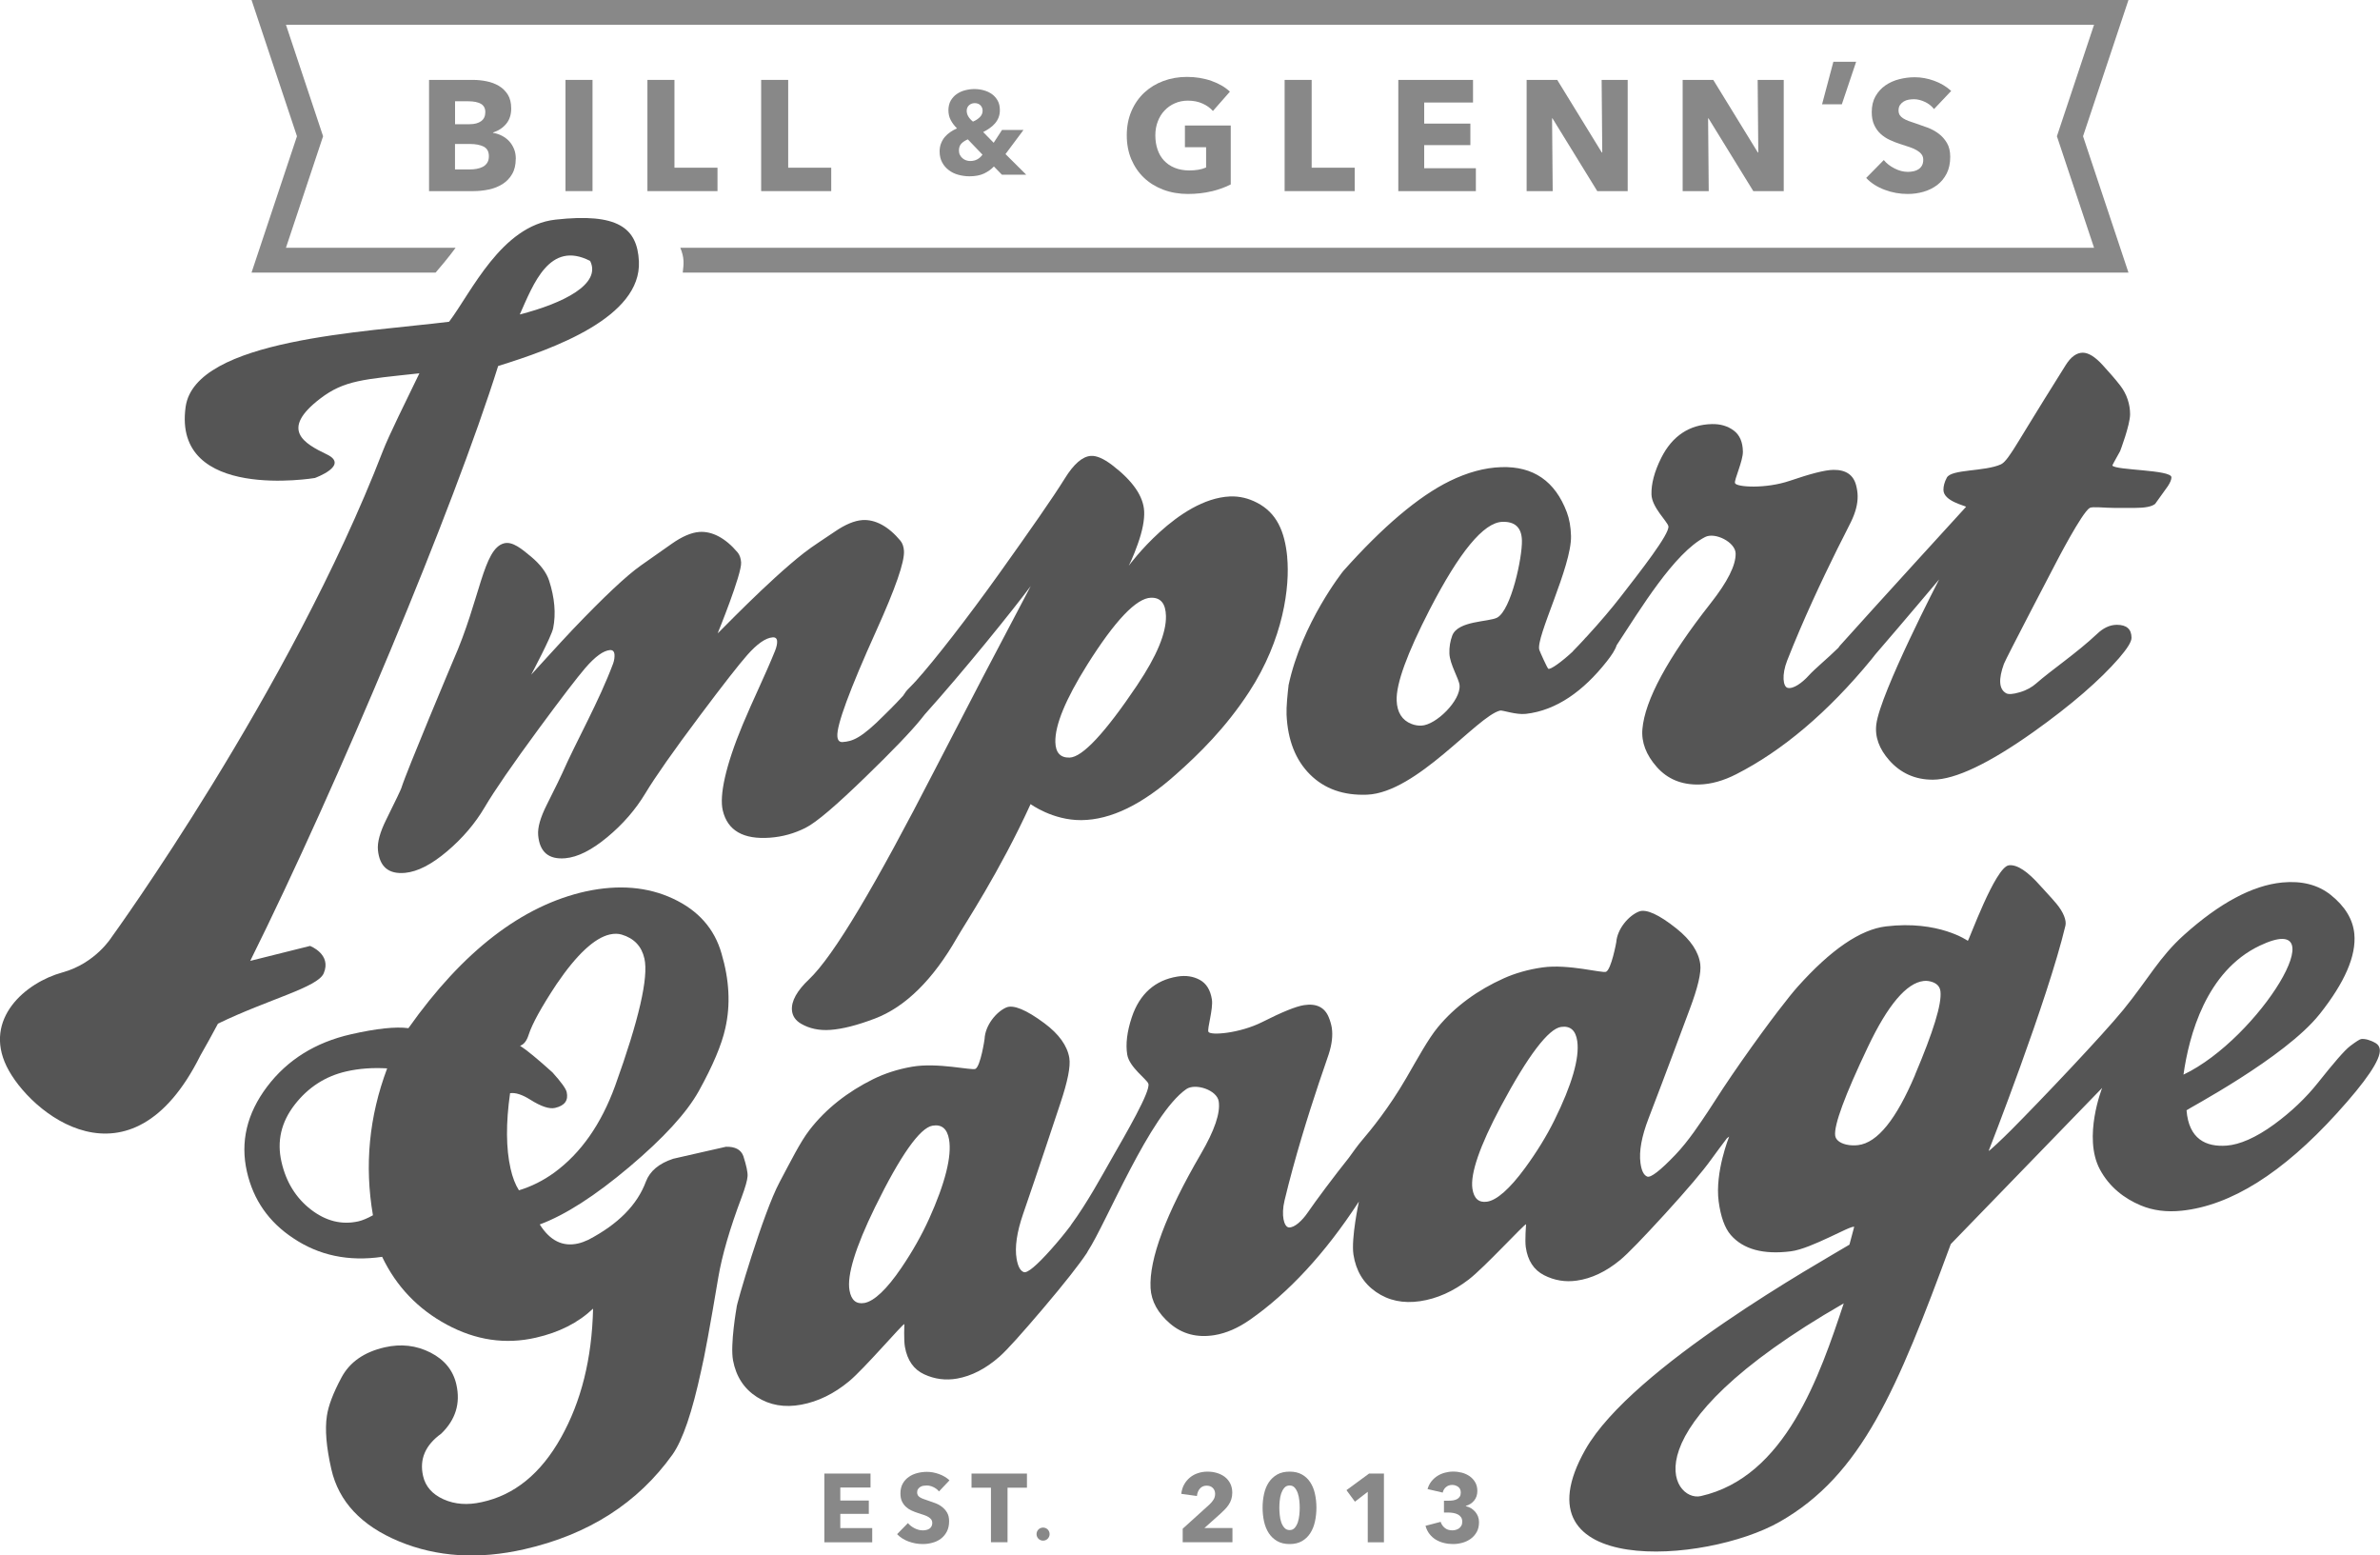 <?xml version="1.0" encoding="UTF-8"?><svg id="distress_copy" xmlns="http://www.w3.org/2000/svg" viewBox="0 0 419.15 273.85"><path d="M104.43,230.43c-2.61,2.47-5.97,4.17-10.07,5.1-5.34,1.22-10.57.45-15.67-2.3-5.1-2.75-8.9-6.73-11.39-11.94-5.91.86-11.13-.24-15.65-3.28-4.31-2.84-7.03-6.74-8.16-11.7-1.2-5.26-.01-10.26,3.55-14.98,3.57-4.72,8.49-7.79,14.76-9.22,4.49-1.02,7.87-1.38,10.13-1.08,9.61-13.58,20.04-21.61,31.28-24.09,5.75-1.23,10.85-.8,15.31,1.28,4.46,2.08,7.31,5.3,8.55,9.66,1.38,4.65,1.61,9.04.67,13.16-.64,2.91-2.2,6.61-4.68,11.08-2.14,3.83-6.22,8.28-12.23,13.35-6.01,5.07-11.27,8.45-15.77,10.12,1.79,2.85,4.04,3.97,6.75,3.35.54-.12,1.14-.34,1.81-.65,5.24-2.74,8.61-6.15,10.13-10.24.71-1.87,2.32-3.21,4.82-4.03-.08.02,1.66-.38,5.22-1.19,2.48-.56,3.83-.87,4.06-.92,1.62-.04,2.64.5,3.06,1.63.54,1.67.79,2.85.75,3.55-.04.7-.39,1.94-1.05,3.72-2.08,5.52-3.45,10.23-4.11,14.13-1.45,8.64-2.46,14.08-3,16.32-1.58,7.36-3.27,12.3-5.05,14.83-6.11,8.55-14.82,14.12-26.12,16.69-8.05,1.83-15.4,1.37-22.05-1.39-6.65-2.76-10.63-7.01-11.93-12.73-.88-3.87-1.14-6.99-.78-9.35.25-1.77,1.1-4.02,2.56-6.75,1.45-2.73,4-4.51,7.64-5.34,2.86-.65,5.54-.34,8.03.92,2.49,1.27,4.01,3.14,4.57,5.62.76,3.33-.13,6.22-2.67,8.67-2.8,2.02-3.86,4.5-3.19,7.44.42,1.86,1.63,3.23,3.62,4.12,1.99.89,4.23,1.05,6.71.49,5.75-1.23,10.4-5.01,13.96-11.36,3.56-6.35,5.45-13.9,5.65-22.66ZM68.18,188.11c-2.55-.15-4.93.02-7.17.53-3.7.84-6.73,2.8-9.11,5.86-2.38,3.07-3.16,6.42-2.33,10.06.81,3.56,2.54,6.36,5.19,8.41,2.65,2.04,5.44,2.73,8.37,2.07.69-.16,1.54-.51,2.55-1.07-1.51-8.77-.68-17.39,2.5-25.85ZM91.38,209.58c2.21-.67,4.29-1.71,6.25-3.13,4.67-3.42,8.24-8.51,10.7-15.26,4.19-11.62,5.91-19.09,5.16-22.42-.49-2.17-1.83-3.57-4.01-4.22-.61-.18-1.31-.19-2.08-.02-2.71.62-5.83,3.53-9.37,8.73-2.67,4.03-4.31,7.01-4.93,8.94-.33,1.05-.83,1.7-1.51,1.93,1.14.72,3.04,2.28,5.71,4.69,1.52,1.69,2.36,2.84,2.5,3.46.33,1.47-.35,2.4-2.05,2.79-1.01.23-2.46-.25-4.36-1.45-1.43-.9-2.61-1.28-3.56-1.14-.75,5.3-.72,9.73.09,13.29.35,1.55.84,2.82,1.48,3.82Z" style="fill:#555;"/><path d="M408.52,178.56c4.42-5.57,6.47-10.28,6.11-14.12-.24-2.55-1.62-4.84-4.14-6.86-2.25-1.8-5.11-2.53-8.57-2.2-5.28.52-11.06,3.65-17.29,9.24-4.37,3.93-6.28,7.77-10.7,13.19-3.62,4.43-14.46,15.86-19.78,21.2-1.46,1.46-3.82,3.7-3.92,3.63,0,0,10.4-26.56,13.52-39.66.22-.93-.37-2.4-1.55-3.82-.91-1.1-1.95-2.17-2.86-3.19-2.21-2.49-4.05-3.78-5.54-3.62-2.4.27-7.07,13.31-7.24,13.3,0,0-5.13-3.66-14.42-2.54-4.52.54-9.73,4.12-15.56,10.64-1.31,1.46-4.76,5.82-9.81,13.01-2.48,3.54-4.43,6.53-5.91,8.85-1.38,2.06-3.49,5.31-5.82,7.73-2.67,2.79-4.33,4.06-4.94,3.82-.61-.24-1.01-1.04-1.19-2.39-.28-2.06.21-4.69,1.42-7.84,3.26-8.48,5.66-14.99,7.27-19.29,1.4-3.73,2.04-6.37,1.84-7.89-.28-2.15-1.67-4.25-4.17-6.25-3.13-2.5-5.37-3.5-6.62-3.01-1.81.71-3.82,3.04-4,5.39,0,.06-.88,4.8-1.8,5.22-.63.29-6.64-1.4-11.16-.77-2.55.36-4.85,1.02-6.89,1.94-4.53,2.04-8.52,4.9-11.57,8.59-1.7,2.06-3.49,5.37-5.58,8.97-3.07,5.28-6.17,9.06-7.85,11.03-.66.77-1.46,1.89-2.25,2.99-.01.02-.02.02-.03.04-2.37,2.95-5.88,7.64-7.23,9.63-.89,1.3-2.29,2.69-3.32,2.59-.83-.09-1.38-2.11-.74-4.76,1.83-7.6,4.11-14.87,6.04-20.65.53-1.61,1.16-3.32,1.73-5.07.57-1.75.75-3.3.55-4.65-.1-.63-.29-1.26-.54-1.87-.7-1.72-2.13-2.48-4.34-2.14-1.47.23-3.93,1.24-7.33,2.96-4,2.02-9.18,2.43-9.52,1.74-.25-.52.87-4.04.61-5.7-.26-1.66-.97-2.81-2.12-3.44-1.15-.63-2.46-.83-3.94-.59-3.93.63-6.66,3.04-8.04,7.15-.85,2.55-1.11,4.77-.81,6.59.36,2.22,3.45,4.34,3.72,5.12.45,1.28-3.92,8.75-6.57,13.39-1.54,2.69-4.16,7.56-7.07,11.51-.01.02-.03.06-.04.09-1,1.32-2.14,2.72-3.46,4.2-2.57,2.88-4.18,4.21-4.79,3.99-.62-.22-1.04-1-1.27-2.34-.35-2.05.04-4.69,1.14-7.89,2.96-8.59,5.12-15.18,6.58-19.54,1.26-3.78,1.81-6.44,1.56-7.95-.36-2.14-1.82-4.19-4.39-6.1-3.21-2.39-5.48-3.31-6.72-2.77-1.78.78-3.71,3.17-3.81,5.53,0,.06-.71,4.83-1.62,5.28-.62.31-6.68-1.17-11.17-.38-2.53.44-4.81,1.19-6.82,2.18-4.45,2.2-8.34,5.2-11.25,8.99-1.63,2.12-3.29,5.49-5.25,9.16-2.88,5.38-7.73,21.93-7.57,22.09,0,0-1.15,6.46-.62,9.3.54,2.84,1.94,4.98,4.2,6.43,2.26,1.45,4.86,1.9,7.82,1.35,2.96-.55,5.76-1.92,8.42-4.12,2.66-2.2,9.49-10.17,9.73-10.07,0,0-.12,2.83.1,4.02.42,2.37,1.56,3.98,3.4,4.83,1.84.85,3.77,1.1,5.77.75,2.56-.45,5.08-1.74,7.5-3.88,1.36-1.2,3.9-4.04,7.66-8.46,3.75-4.42,6.33-7.7,7.72-9.79.06-.1.11-.2.16-.3,3.27-4.98,10.9-24.02,17.33-28.53,1.6-1.12,5.41.15,5.72,2.13.33,2.06-.74,5.15-3.14,9.27-6.2,10.63-9.13,18.56-8.86,23.62.13,2.33,1.29,4.42,3.44,6.26,2.16,1.84,4.76,2.52,7.81,2.03,2.09-.34,4.17-1.26,6.24-2.7,6.79-4.74,13.25-11.68,19.16-20.76,0,0,.03,0,.03,0,0,0-1.38,6.42-.95,9.27.44,2.86,1.76,5.05,3.97,6.58,2.21,1.53,4.8,2.07,7.77,1.63,2.98-.44,5.83-1.72,8.57-3.82,2.74-2.1,9.84-9.83,10.09-9.72,0,0-.22,2.82-.05,4.02.34,2.38,1.42,4.03,3.23,4.95,1.81.92,3.73,1.24,5.74.95,2.58-.36,5.14-1.56,7.63-3.61,1.4-1.15,4.04-3.9,7.96-8.18,3.91-4.29,6.61-7.47,8.07-9.51.95-1.32,1.9-2.58,2.8-3.77.23-.17.39-.29.39-.29,0,0-2.53,6.24-1.85,11.41.36,2.7,1.07,4.68,2.13,5.91,2.21,2.54,5.75,3.49,10.59,2.88,3.63-.46,10.52-4.61,11.15-4.31,0,0-.84,3.14-.84,3.14-4.87,2.94-38.28,21.57-46.5,36.07-12.78,22.55,21.14,20.17,34.21,12.73,14.48-8.25,20.68-23.29,30.14-48.9,0,0,26.67-27.5,26.66-27.5,0,0-3.43,8.65-.41,14.33,1.67,3.13,4.3,5.14,7.21,6.36,2.14.9,4.55,1.21,7.22.93,8.66-.91,17.75-6.63,27.3-17.13,5.2-5.72,7.74-9.47,7.58-11.23-.04-.48-.29-.89-.72-1.14-.97-.57-1.89-.79-2.54-.73-.24.02-.89.43-1.93,1.21-1.04.78-2.95,3.03-5.74,6.53-2.08,2.62-4.7,5.11-7.67,7.28-3.23,2.36-6.1,3.58-8.37,3.75-3.64.27-6.67-1.14-7.07-6.22-.01-.13,17.33-9.24,23.43-16.92ZM397.96,166.51c13.95-6.65-.09,16.35-13.42,22.7.97-6.87,3.98-18.2,13.42-22.7ZM163.59,214.67c-1.24,2.74-2.87,5.65-4.85,8.56-2.58,3.8-4.8,5.87-6.49,6.18-1.45.26-2.33-.47-2.64-2.21-.47-2.6,1-7.5,4.48-14.62,4.5-9.19,7.92-13.99,10.12-14.38,1.62-.28,2.6.52,2.93,2.42.51,2.92-.66,7.67-3.55,14.06ZM277.78,183.34c.41,2.94-.93,7.64-4.04,13.92-1.33,2.69-3.07,5.54-5.15,8.38-2.72,3.71-5.01,5.7-6.71,5.94-1.46.21-2.31-.56-2.57-2.3-.38-2.62,1.27-7.46,5-14.46,4.82-9.03,8.42-13.7,10.62-14.01,1.63-.23,2.58.61,2.85,2.52ZM299.52,263.42c-4.97,1.11-13.56-11.67,25.19-33.94-4.22,12.69-10.25,30.59-25.19,33.94ZM337.27,189.26c-3.3,7.79-6.61,11.94-10.02,12.36-.65.08-1.39.07-2.12-.1-1.16-.28-1.84-.86-1.93-1.58-.23-1.83,1.69-7.05,5.77-15.62,3.5-7.36,6.78-11.24,9.81-11.6.57-.07,1.1.04,1.52.18.77.27,1.34.77,1.44,1.65.26,2.23-1.28,7.14-4.48,14.7Z" style="fill:#555;"/><path d="M226.93,120.71c-.16,1.33-.41,3.76-.35,5.11.2,4.49,1.58,8,4.13,10.54,2.55,2.54,5.9,3.72,10.04,3.56,8.77-.35,19.37-13.79,23.43-14.81.42-.11,2.77.78,4.55.58,5.4-.61,10.13-4.03,14.21-9.19.9-1.13,1.53-2.1,1.77-2.89,4.16-6.31,10.14-16.27,15.59-19.06,1.74-.89,5.33.9,5.37,2.9.04,2.09-1.44,5-4.39,8.75-7.61,9.67-11.6,17.12-12.03,22.17-.2,2.32.66,4.56,2.54,6.68,1.88,2.12,4.36,3.15,7.45,3.08,2.11-.05,4.3-.67,6.55-1.82,8.06-4.11,16.09-10.83,23.8-20.22.25-.3.45-.57.66-.84,5.27-6.1,11.26-13.24,11.26-13.23,0,0-10.36,19.99-11.06,25.49-.29,2.24.52,4.37,2.27,6.35,1.98,2.24,4.55,3.44,7.72,3.42,3.9-.03,9.82-2.83,17.66-8.39,6.74-4.79,11.78-9.2,15.07-12.99,1.45-1.68,2.22-2.88,2.22-3.6,0-1.52-.85-2.29-2.58-2.29-1.31,0-2.46.63-3.44,1.56-3.68,3.46-8.02,6.35-10.8,8.79-.65.57-1.59,1.15-2.81,1.51-1.22.37-2.04.42-2.45.19-1.28-.72-1.36-2.48-.39-5.17.34-.93,9.18-17.83,9.18-17.83,0,0,4.56-8.83,5.93-9.63.49-.28,2.62,0,4.4,0,1.77,0,2.95,0,3.53,0,1.81,0,3.01-.23,3.59-.71.9-1.25,1.35-1.87,2.24-3.12.42-.64.63-1.16.63-1.56,0-1.36-9.88-1.21-10.41-2.08-.02-.04,1.37-2.52,1.37-2.52,0,0,1.75-4.57,1.76-6.49,0-1.76-.56-3.54-1.73-5.06-.92-1.2-2.03-2.43-3.11-3.62-1.31-1.44-2.49-2.17-3.49-2.17-1.08,0-2.09.72-3,2.17-5.58,8.87-8.59,13.94-9.18,14.82-.43.63-1.42,2.29-2.22,2.66-2.88,1.31-8.71.83-9.54,2.34-.42.77-.61,1.53-.6,2.17.01,2.01,3.89,2.77,3.98,2.98,0,0-16.56,18.12-22.21,24.44-.11.12-.17.23-.25.35-2,1.97-4.1,3.65-5.31,4.98-1.06,1.17-2.64,2.35-3.65,2.1-.81-.2-1.07-2.28-.08-4.81,2.86-7.27,6.12-14.16,8.82-19.62.75-1.52,1.61-3.13,2.41-4.78.8-1.65,1.2-3.16,1.18-4.53,0-.64-.11-1.29-.27-1.92-.46-1.8-1.77-2.75-4-2.72-1.49.02-4.06.69-7.66,1.92-4.24,1.45-9.43,1.14-9.67.41-.18-.55,1.42-3.88,1.39-5.56-.03-1.68-.57-2.92-1.62-3.7-1.05-.78-2.32-1.16-3.82-1.13-3.98.08-7.01,2.09-8.95,5.97-1.2,2.4-1.76,4.57-1.71,6.42.05,2.25,2.82,4.78,2.98,5.59.27,1.33-5.08,8.13-8.35,12.35-1.45,1.88-3.62,4.47-6.1,7.16-.07.08-.17.14-.23.23-.04.06-.1.12-.14.17-.63.68-1.28,1.37-1.95,2.05-.03.04-.05.07-.08.11-1.85,1.73-3.97,3.28-4.31,3.02-.18-.13-1.47-2.98-1.57-3.31-.7-2.14,5.73-14.72,5.58-20.07-.04-1.6-.29-2.99-.74-4.18-2.06-5.46-5.9-8.11-11.53-7.93-2.98.09-6.03.95-9.11,2.46-5.48,2.69-11.79,8.04-18.73,15.83,0,0-7.31,9.13-9.65,20.18ZM263.66,108.75c-1.47.78-6.91.51-7.9,3.16-.36.97-.54,2.03-.5,3.15.07,1.92,1.69,4.44,1.79,5.6.23,2.66-4.13,7.01-6.74,7.1-.57.02-1.15-.07-1.73-.3-1.65-.64-2.53-2.03-2.61-4.11-.11-2.97,1.85-8.31,5.8-15.99,5.24-10.16,9.52-15.38,12.82-15.48,2.23-.07,3.38,1.02,3.44,3.26.09,2.97-1.89,12.29-4.38,13.62Z" style="fill:#555;"/><path d="M226.7,98.09c-.44-4.59-1.89-7.81-5.33-9.58-1.48-.77-3.06-1.17-4.76-1.1-9.17.41-17.82,12.2-17.82,12.2,0,0,.77-1.49,1.59-3.83.83-2.33,1.2-4.26,1.12-5.78-.14-2.64-2.02-5.36-5.66-8.13-1.48-1.12-2.71-1.66-3.7-1.6-1.49.08-3.04,1.42-4.63,4-2.12,3.41-5.99,8.94-11.44,16.58-5.7,7.98-11.55,15.49-14.75,19.03-.18.18-.37.39-.57.61-.29.3-.56.58-.78.8-.29.27-.6.7-.93,1.22-1.47,1.62-3.16,3.25-3.28,3.37-4.13,4.17-5.65,4.65-7.36,4.77-.57.04-.88-.3-.93-1.02-.14-1.92,2.13-8.12,6.85-18.57,3.37-7.46,5.01-12.15,4.88-14.07-.05-.72-.25-1.33-.61-1.77-2.13-2.57-4.48-3.8-6.71-3.65-1.4.1-3.02.77-4.84,2.02-1.82,1.25-3.81,2.48-5.45,3.76-6.32,4.93-15.13,14.2-15.2,14.16,0,0,4.29-10.5,4.13-12.5-.05-.72-.26-1.33-.63-1.76-2.15-2.55-4.52-3.76-6.75-3.59-1.4.11-3.01.8-4.82,2.07-1.81,1.27-3.62,2.54-5.42,3.81-2.59,1.82-6.6,5.61-11.99,11.25-2.26,2.37-7.35,8.01-7.36,8,0,0,3.58-6.72,3.87-8.19.51-2.53.27-5.35-.72-8.39-.46-1.4-1.51-2.81-3.16-4.19-1.66-1.38-3.28-2.74-4.76-2.36-3.71.95-4.18,9.82-8.96,20.62,0,0-8.23,19.53-9.14,22.48-.07.23-.95,2.12-2.67,5.57-1.09,2.2-1.58,3.98-1.45,5.34.29,2.95,1.89,4.29,4.8,4.01,2.19-.21,4.64-1.47,7.37-3.78,2.73-2.31,4.95-4.91,6.65-7.8,1.7-2.89,4.87-7.49,9.49-13.77,4.05-5.5,6.8-9.08,8.22-10.73,1.73-2,3.17-3.04,4.32-3.14.49-.04.76.22.81.78.03.4-.02.99-.24,1.59-2.51,6.72-6.43,13.57-8.98,19.35-.14.32-1.03,2.21-2.72,5.55-1.1,2.19-1.62,3.97-1.5,5.33.26,2.96,1.85,4.3,4.77,4.05,2.19-.19,4.65-1.43,7.4-3.71,2.75-2.28,4.99-4.86,6.72-7.74,1.73-2.87,4.93-7.44,9.61-13.68,4.09-5.46,6.88-9.02,8.32-10.65,1.75-1.98,3.24-3.02,4.47-3.11.49-.04.76.19.79.67.03.4-.08,1-.37,1.72-1.71,4.24-3.91,8.69-5.69,12.97-3.04,7.29-4.13,12.51-3.51,15.11.84,3.55,3.62,5.15,8.33,4.8,2.19-.16,4.27-.74,6.24-1.73,1.97-.99,5.5-4.04,10.63-9.02,4.64-4.5,7.94-7.92,9.76-10.18.22-.27.42-.53.62-.78,6.79-7.55,15.56-18.41,18.66-22.6-6.81,12.89-10.18,19.34-16.85,32.27-10.52,20.46-17.82,32.83-22.21,36.99-2.11,2-3.12,3.81-3,5.41.08,1.04.64,1.84,1.63,2.41,1.43.83,3.16,1.22,5.16,1.07,2.09-.15,4.72-.81,7.84-2,5.33-2.03,10.21-6.82,14.44-14.23,1.34-2.35,7.49-11.55,12.96-23.52,0,0,3.89,2.86,8.93,2.82,5.26-.04,10.82-2.82,16.68-8.06,4.04-3.58,8.72-8.15,12.88-14.52,6.07-9.31,7.19-18.57,6.7-23.72ZM200.31,120.59c-5.7,8.47-9.68,12.74-11.95,12.8-1.62.04-2.45-.87-2.5-2.73-.07-2.99,1.8-7.53,5.61-13.61,4.91-7.81,8.66-11.74,11.24-11.81,1.7-.04,2.58,1.03,2.63,3.21.07,2.99-1.61,7.04-5.04,12.14Z" style="fill:#555;"/><path d="M97.83,38.67c-9.54,1.06-14.81,12.78-18.74,17.98-14.55,1.83-44.73,3.02-46.4,15-2.33,16.73,22.76,12.51,22.76,12.51,0,0,6.15-2.21,2.12-4.15-4.04-1.94-8.32-4.36-1.19-9.82,4.27-3.27,7.64-3.39,17.48-4.46-2.32,4.79-5.4,10.99-6.43,13.67-16.36,42.36-47.77,85.6-47.77,85.6,0,0-2.84,4.62-8.65,6.21-6.56,1.8-13.92,8.17-9.85,16.53,4,8.23,21.79,22.85,34.12-1.88.99-1.73,2.03-3.61,3.11-5.63,8.93-4.32,17.55-6.37,18.62-8.86,1.44-3.37-2.41-4.82-2.41-4.82l-10.53,2.63c15.48-31.16,35.84-79.79,43.66-104.74,9.73-3.01,25.25-8.57,24.79-18.42-.28-5.91-3.72-8.57-14.7-7.35ZM91.54,55.37c2.39-5.33,5.22-13.11,12.39-9.43,2.03,4.11-4.77,7.47-12.39,9.43Z" style="fill:#555;"/><g style="opacity:.7;"><path d="M90.83,27.95c0,1.07-.21,1.97-.64,2.7-.42.73-.99,1.31-1.69,1.76-.7.44-1.5.76-2.39.95-.89.19-1.81.29-2.75.29h-7.8V14.07h7.8c.75,0,1.53.08,2.32.24.79.16,1.51.42,2.16.8.64.38,1.17.89,1.58,1.53.41.65.61,1.47.61,2.46,0,1.09-.29,1.99-.88,2.7-.59.71-1.36,1.22-2.32,1.53v.06c.55.09,1.07.26,1.56.51.49.25.91.57,1.27.95.36.39.64.84.86,1.36.21.51.32,1.1.32,1.74ZM85.47,19.74c0-.66-.25-1.15-.76-1.45-.51-.3-1.26-.46-2.25-.46h-2.32v4.04h2.54c.88,0,1.57-.18,2.06-.54.49-.36.73-.89.73-1.59ZM86.1,27.51c0-.81-.3-1.37-.91-1.69-.61-.31-1.42-.47-2.43-.47h-2.63v4.48h2.65c.37,0,.75-.03,1.15-.1.4-.07.76-.18,1.08-.35.32-.17.59-.4.79-.71.2-.3.3-.7.3-1.18Z" style="fill:#555;"/><path d="M99.59,33.65V14.07h4.76v19.58h-4.76Z" style="fill:#555;"/><path d="M114.02,33.65V14.07h4.76v15.46h7.58v4.12h-12.33Z" style="fill:#555;"/><path d="M134.05,33.65V14.07h4.76v15.46h7.58v4.12h-12.33Z" style="fill:#555;"/><path d="M176.43,30.74l-1.39-1.43c-.47.5-1.05.91-1.73,1.24-.68.32-1.54.49-2.56.49-.66,0-1.31-.09-1.95-.26-.64-.17-1.2-.44-1.69-.81-.49-.37-.89-.82-1.18-1.37-.3-.55-.45-1.19-.45-1.94,0-.51.08-.98.25-1.41.17-.43.39-.81.67-1.14.28-.33.61-.62.98-.87.37-.25.76-.46,1.16-.64-.46-.44-.82-.93-1.1-1.45-.28-.53-.41-1.11-.41-1.74s.14-1.23.41-1.7c.28-.47.63-.86,1.07-1.16.44-.3.93-.53,1.47-.66.55-.14,1.09-.21,1.63-.21s1.1.07,1.64.22c.54.15,1.02.37,1.44.67.42.3.76.69,1.02,1.16.26.47.38,1.03.38,1.68,0,.47-.08.9-.23,1.28-.15.38-.36.73-.63,1.04-.27.31-.58.59-.94.84-.36.25-.74.48-1.14.68l1.85,1.89,1.47-2.26h3.78l-3.17,4.25,3.65,3.63h-4.29ZM170.44,24.54c-.41.17-.78.4-1.09.7-.31.3-.47.72-.47,1.27,0,.29.06.55.18.78.12.23.27.42.46.58.19.16.4.28.63.36.24.08.48.12.73.12.46,0,.86-.1,1.22-.29.36-.19.67-.47.93-.83l-2.59-2.7ZM173.05,19.5c0-.37-.12-.69-.37-.95-.25-.26-.59-.39-1.02-.39-.4,0-.74.13-1.01.38-.27.26-.4.58-.4.96,0,.35.09.68.28,1,.19.32.46.62.82.91.47-.19.87-.45,1.2-.77.33-.32.5-.7.5-1.14Z" style="fill:#555;"/><path d="M213.39,33.68c-1.28.31-2.68.47-4.19.47s-3.01-.25-4.33-.75c-1.32-.5-2.45-1.2-3.4-2.1-.95-.9-1.69-1.99-2.23-3.25-.53-1.26-.8-2.67-.8-4.22s.27-2.99.82-4.26c.54-1.27,1.3-2.35,2.25-3.25.96-.89,2.08-1.58,3.37-2.06,1.29-.48,2.68-.72,4.18-.72s2.99.24,4.31.71c1.33.47,2.41,1.1,3.23,1.89l-2.99,3.4c-.46-.53-1.07-.97-1.83-1.31-.76-.34-1.61-.51-2.57-.51-.83,0-1.59.15-2.29.46-.7.3-1.31.73-1.82,1.27-.52.54-.92,1.19-1.2,1.94-.29.75-.43,1.56-.43,2.45s.13,1.73.39,2.49c.26.76.64,1.41,1.15,1.95.51.54,1.13.97,1.88,1.27.75.3,1.6.46,2.56.46.55,0,1.08-.04,1.58-.12.5-.08.96-.22,1.38-.4v-3.57h-3.73v-3.82h8.07v10.37c-.96.5-2.08.9-3.36,1.22Z" style="fill:#555;"/><path d="M226.24,33.65V14.07h4.76v15.46h7.58v4.12h-12.33Z" style="fill:#555;"/><path d="M246.26,33.65V14.07h13.16v3.98h-8.6v3.71h8.13v3.79h-8.13v4.07h9.1v4.04h-13.66Z" style="fill:#555;"/><path d="M281.3,33.65l-7.88-12.8h-.08l.11,12.8h-4.59V14.07h5.39l7.85,12.78h.08l-.11-12.78h4.59v19.58h-5.36Z" style="fill:#555;"/><path d="M308.78,33.65l-7.88-12.8h-.08l.11,12.8h-4.59V14.07h5.39l7.85,12.78h.08l-.11-12.78h4.59v19.58h-5.36Z" style="fill:#555;"/><path d="M324.38,18.37h-3.49l1.99-7.49h4.01l-2.52,7.49Z" style="fill:#555;"/><path d="M340.57,19.16c-.41-.52-.94-.93-1.59-1.23-.65-.3-1.29-.46-1.89-.46-.31,0-.63.03-.95.08-.32.06-.61.16-.87.32-.26.16-.47.36-.65.61-.17.25-.26.57-.26.95,0,.33.07.61.21.83.14.22.34.41.61.58.27.17.58.32.95.46.37.14.78.28,1.25.43.66.22,1.35.47,2.07.73.72.27,1.37.62,1.96,1.06.59.44,1.08.99,1.47,1.65.39.65.58,1.47.58,2.45,0,1.13-.21,2.1-.62,2.92-.42.82-.97,1.5-1.67,2.03-.7.53-1.5.93-2.4,1.19-.9.26-1.83.39-2.79.39-1.4,0-2.76-.24-4.06-.73-1.31-.49-2.4-1.18-3.26-2.09l3.1-3.15c.48.59,1.11,1.08,1.9,1.48.78.4,1.56.6,2.34.6.35,0,.69-.04,1.02-.11.33-.07.62-.19.87-.36.25-.17.45-.39.6-.66.15-.28.22-.61.22-.99s-.09-.68-.28-.94c-.18-.26-.45-.49-.79-.7-.34-.21-.77-.41-1.27-.58-.51-.18-1.08-.36-1.73-.57-.63-.2-1.24-.44-1.84-.72-.6-.28-1.13-.63-1.6-1.06-.47-.43-.85-.96-1.13-1.58-.29-.62-.43-1.37-.43-2.25,0-1.09.22-2.02.66-2.79.44-.77,1.02-1.41,1.74-1.91.72-.5,1.53-.86,2.43-1.09.9-.23,1.82-.35,2.74-.35,1.11,0,2.24.2,3.39.61,1.15.41,2.16,1.01,3.03,1.8l-3.01,3.18Z" style="fill:#555;"/><path d="M374.85,0H44.3l8,23.99-8,24h32.42c2.35-2.71,3.52-4.37,3.52-4.37h-29.88l6.54-19.63-6.54-19.63h318.43l-6.54,19.63,6.54,19.63H119.81c.72,1.75.63,2.75.43,4.37h254.61l-8-24,8-23.99Z" style="fill:#555;"/><path d="M145.18,271.55v-12.1h8.13v2.46h-5.32v2.29h5.02v2.34h-5.02v2.51h5.62v2.5h-8.44Z" style="fill:#555;"/><path d="M165.36,262.59c-.25-.32-.58-.57-.98-.76-.4-.19-.79-.28-1.17-.28-.19,0-.39.02-.59.05-.2.03-.38.1-.54.2-.16.1-.29.22-.4.38-.11.15-.16.35-.16.59,0,.2.04.38.13.51.09.14.21.26.38.36.16.1.36.2.59.28.23.09.48.17.77.27.41.14.84.29,1.28.45.44.16.85.38,1.21.66.36.27.67.61.91,1.02.24.4.36.91.36,1.51,0,.7-.13,1.3-.38,1.8-.26.51-.6.92-1.03,1.26-.43.33-.93.58-1.49.73-.56.16-1.13.24-1.73.24-.87,0-1.7-.15-2.51-.45-.81-.3-1.48-.73-2.02-1.29l1.91-1.95c.3.36.69.67,1.17.91.48.25.97.37,1.44.37.22,0,.43-.02.63-.07.21-.04.38-.12.54-.22.15-.1.28-.24.37-.41.09-.17.14-.38.14-.62,0-.23-.06-.42-.17-.58-.11-.16-.28-.3-.49-.44-.21-.13-.47-.25-.79-.36-.31-.11-.67-.22-1.07-.35-.39-.13-.77-.27-1.14-.44-.37-.17-.7-.39-.99-.66-.29-.27-.52-.59-.7-.97-.18-.38-.26-.85-.26-1.39,0-.67.14-1.25.41-1.73.27-.48.63-.87,1.08-1.18.44-.31.95-.53,1.5-.67.56-.14,1.12-.21,1.69-.21.68,0,1.38.13,2.09.38.71.25,1.34.62,1.87,1.11l-1.86,1.97Z" style="fill:#555;"/><path d="M177.44,261.94v9.6h-2.92v-9.6h-3.42v-2.49h9.76v2.49h-3.42Z" style="fill:#555;"/><path d="M208.29,271.55v-2.39l4.72-4.27c.3-.28.54-.57.72-.87.18-.3.27-.62.27-.99,0-.43-.14-.78-.41-1.05-.27-.27-.64-.4-1.09-.4-.48,0-.87.17-1.17.5-.3.34-.48.78-.54,1.32l-2.75-.38c.07-.62.24-1.16.5-1.64.27-.48.61-.89,1.02-1.23.41-.34.88-.6,1.41-.77.53-.18,1.09-.27,1.68-.27.56,0,1.1.07,1.62.22.52.15.99.38,1.4.68.41.31.74.7.98,1.16.24.47.37,1.02.37,1.64,0,.43-.06.82-.17,1.17-.11.35-.27.67-.47.97-.2.3-.43.57-.68.83-.26.26-.52.51-.79.76l-2.8,2.5h4.94v2.5h-8.75Z" style="fill:#555;"/><path d="M231.84,265.46c0,.86-.09,1.67-.26,2.44-.17.77-.44,1.45-.82,2.04-.38.59-.86,1.05-1.46,1.4-.6.35-1.32.52-2.18.52s-1.58-.17-2.19-.52c-.6-.35-1.1-.82-1.48-1.4-.38-.59-.66-1.27-.83-2.04-.17-.77-.26-1.59-.26-2.44s.09-1.67.26-2.44c.17-.77.45-1.44.83-2.02.38-.57.87-1.03,1.48-1.38.6-.34,1.33-.51,2.19-.51s1.58.17,2.18.51c.6.34,1.09.8,1.46,1.38.38.58.65,1.25.82,2.02.17.77.26,1.58.26,2.44ZM228.9,265.46c0-.38-.02-.79-.07-1.25-.04-.45-.13-.88-.26-1.27-.13-.39-.31-.72-.54-.99-.23-.27-.54-.4-.91-.4s-.68.13-.92.4c-.24.27-.42.6-.56.99-.13.39-.22.82-.26,1.27-.05.46-.07.87-.07,1.25s.02.81.07,1.27c.04.46.13.89.26,1.28.13.39.32.72.56.99.24.27.55.4.92.4s.68-.13.91-.4c.23-.27.41-.6.54-.99.13-.39.21-.82.26-1.28.05-.46.07-.89.07-1.27Z" style="fill:#555;"/><path d="M240.88,271.55v-8.89l-2.26,1.74-1.49-2.03,3.98-2.92h2.62v12.1h-2.85Z" style="fill:#555;"/><path d="M260.47,268.03c0,.66-.13,1.23-.4,1.71-.27.48-.62.88-1.05,1.19-.43.31-.92.55-1.46.7-.54.15-1.09.23-1.65.23s-1.08-.06-1.6-.19c-.52-.12-.99-.32-1.42-.57-.43-.26-.8-.59-1.12-.99-.32-.4-.56-.89-.72-1.46l2.67-.7c.11.4.35.75.7,1.05.35.3.8.45,1.35.45.2,0,.41-.03.62-.09.21-.06.4-.14.56-.26.17-.12.3-.28.41-.47.11-.19.16-.43.16-.72,0-.31-.07-.56-.21-.77-.14-.2-.33-.37-.56-.49-.23-.12-.5-.21-.79-.26-.3-.05-.59-.08-.89-.08h-.77v-2.08h.84c.27,0,.54-.02.79-.06.25-.04.47-.12.67-.22.2-.11.36-.25.48-.44.12-.18.18-.42.18-.72,0-.44-.15-.77-.46-1-.31-.23-.66-.34-1.06-.34s-.77.12-1.07.37c-.3.25-.5.57-.59.98l-2.67-.62c.15-.51.37-.96.67-1.34.3-.38.65-.7,1.05-.96.4-.26.85-.45,1.32-.58.48-.13.97-.2,1.47-.2.54,0,1.06.07,1.56.2.51.14.96.35,1.36.63.4.29.72.64.97,1.07.24.43.37.93.37,1.51,0,.67-.19,1.24-.57,1.7-.38.46-.87.77-1.46.93v.05c.34.08.66.21.94.38.28.18.53.39.73.63.21.24.36.52.48.82.11.3.17.62.17.97Z" style="fill:#555;"/><path d="M184.85,270.11c0,.63-.51,1.15-1.15,1.15s-1.15-.51-1.15-1.15.51-1.15,1.15-1.15,1.15.51,1.15,1.15Z" style="fill:#555;"/></g></svg>